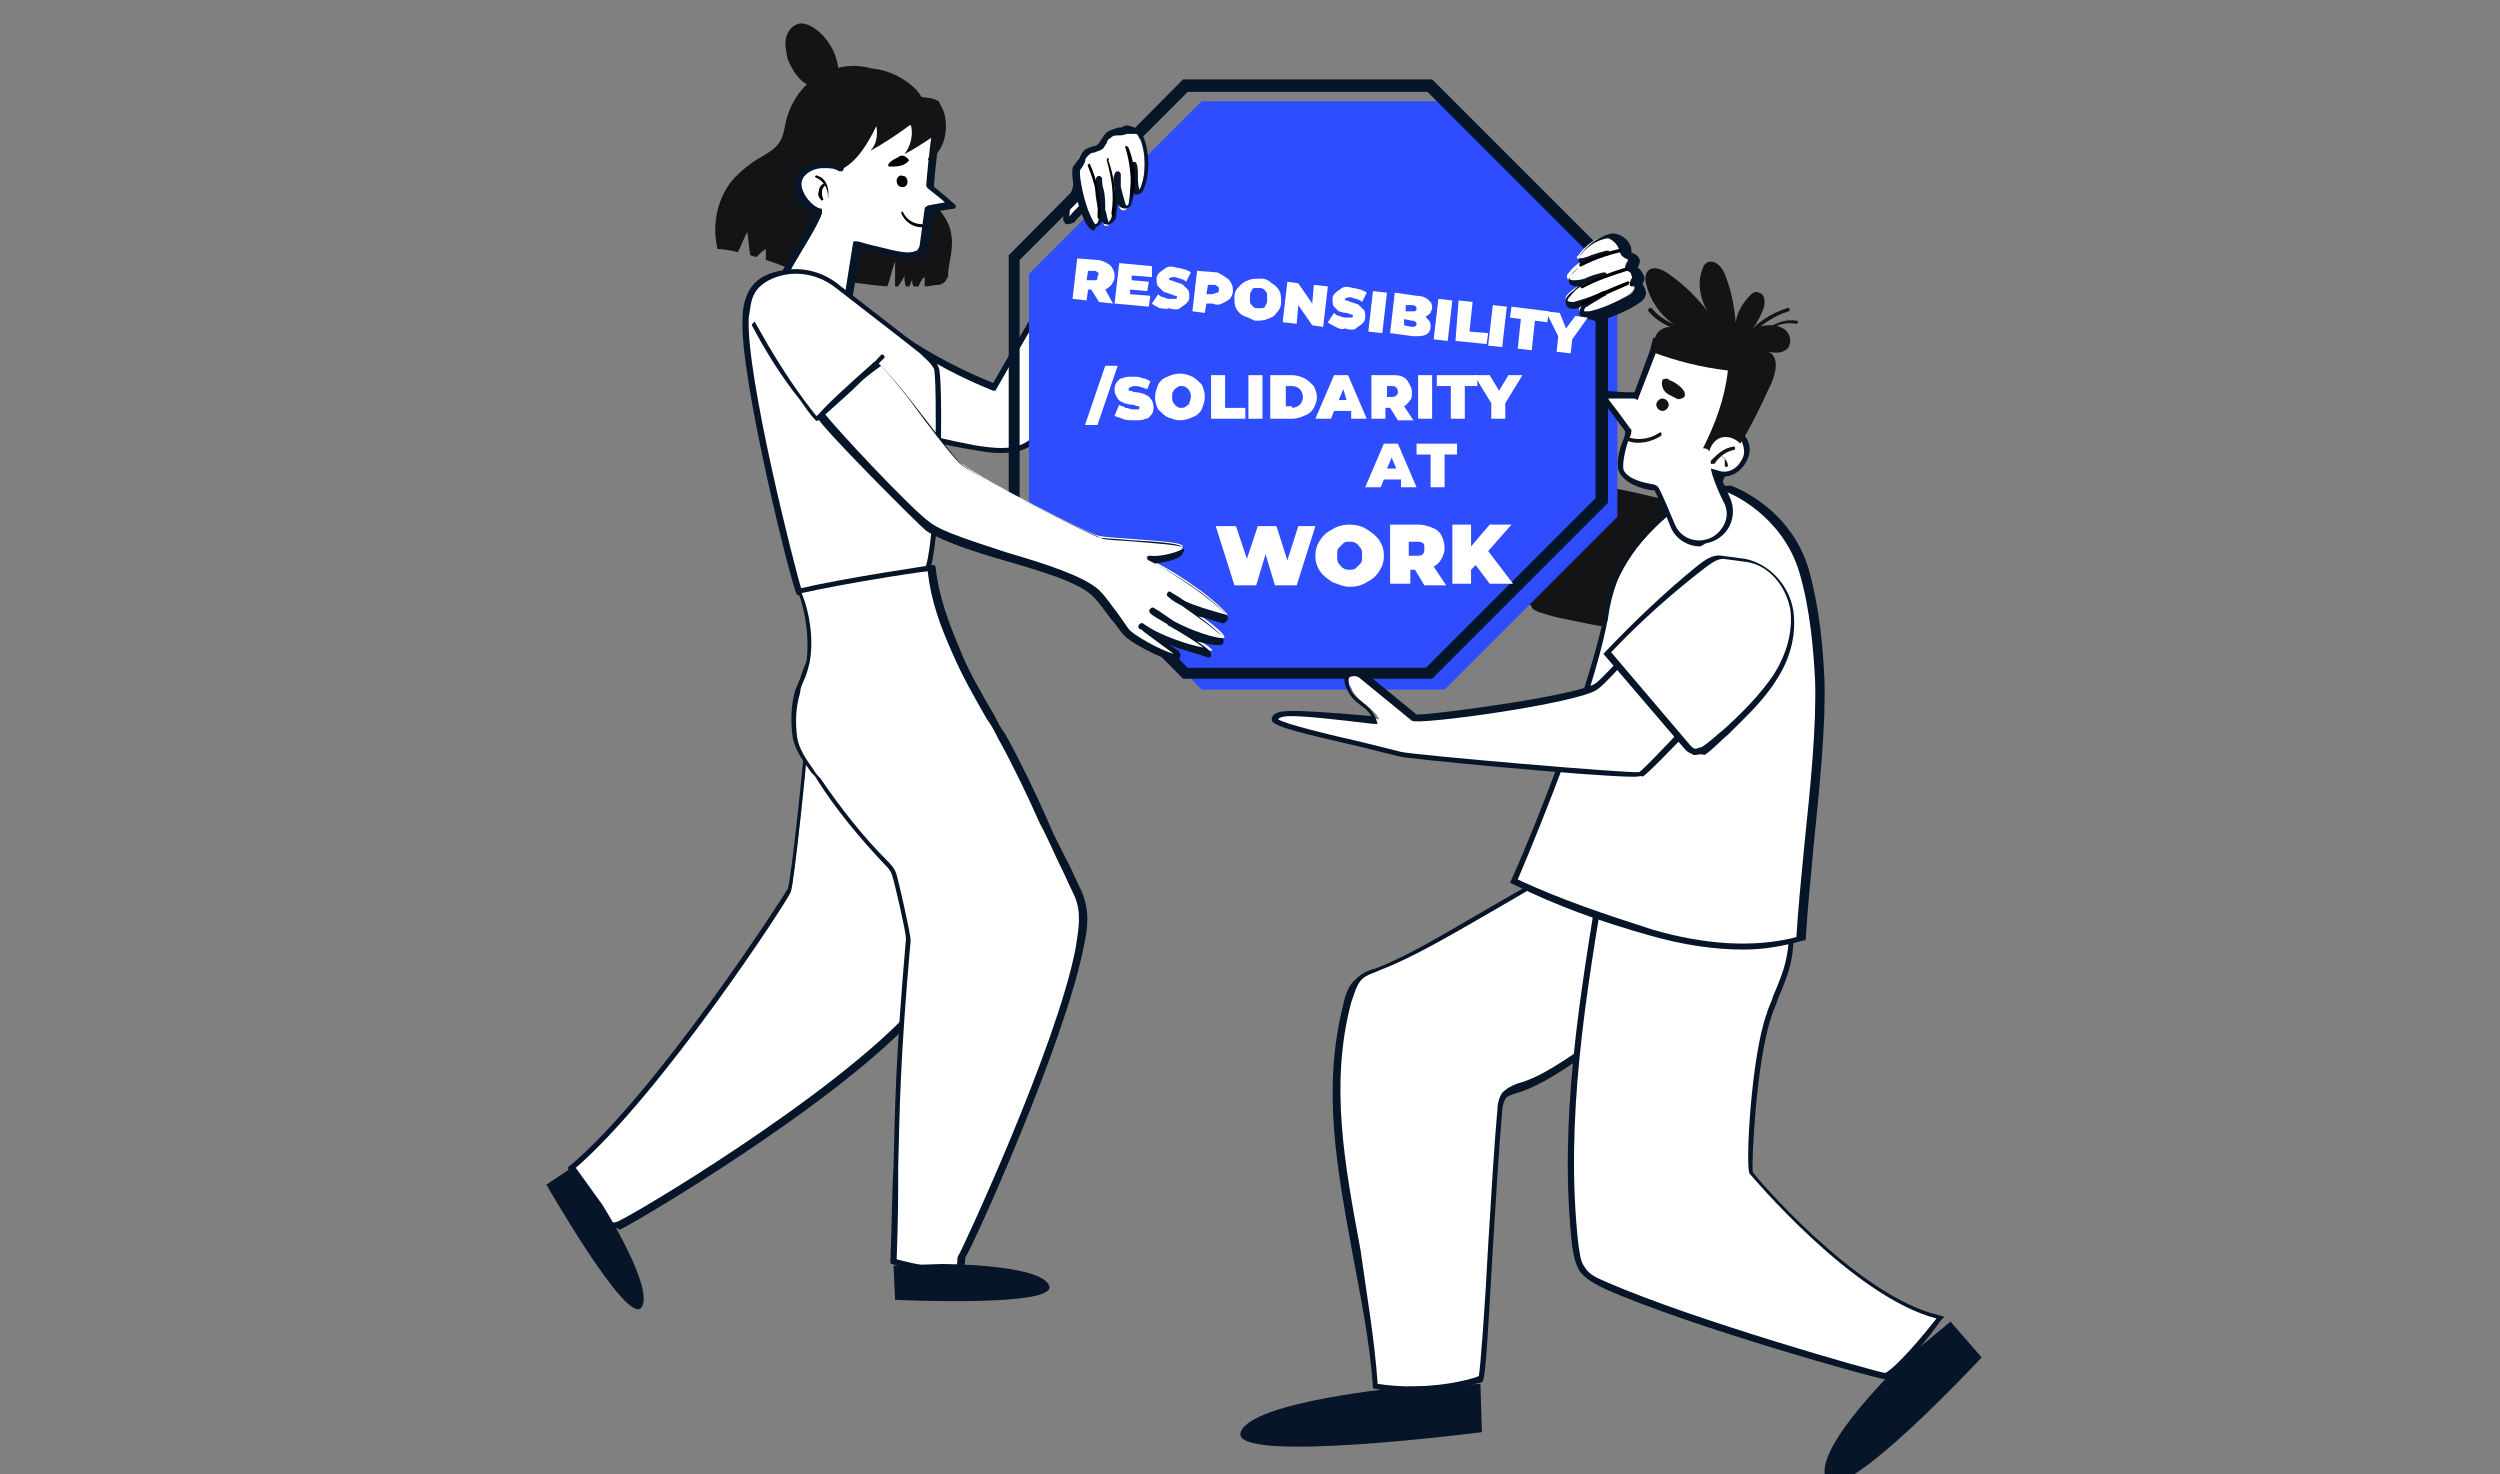 <svg xmlns="http://www.w3.org/2000/svg" xmlns:xlink="http://www.w3.org/1999/xlink" id="Warstwa_1" x="0px" y="0px" viewBox="0 0 160.6 94.7" style="enable-background:new 0 0 160.6 94.7;" xml:space="preserve"><rect x="0" y="0" width="160.6" height="94.7" fill="#808080" stroke="none"/><style type="text/css">	.st0{clip-path:url(#SVGID_00000183236525119796886670000012103997243169784221_);}	.st1{clip-path:url(#SVGID_00000115507647427969488290000012138802887149807547_);}	.st2{fill:#FFFFFF;}	.st3{fill:#061528;}	.st4{fill:#141416;}	.st5{fill:#2E4DFF;}	.st6{fill:#FFAC73;}	.st7{clip-path:url(#SVGID_00000052819385463788061230000015677375988533628058_);}</style><g>	<g>		<defs>			<path id="SVGID_1_" d="M103.2,54.4C99,56,92.6,60.7,88.4,62.3c-0.4,0.2-0.9,0.3-1.2,0.7c-0.4,0.4-0.6,1-0.7,1.6    c-2.1,8.1,1.2,15.9,1.9,24.5c3.5,0.5,6.6-0.3,6.8-0.6c0.2-0.3,0.8-12.2,1.2-17.3c0-0.3,0.1-0.6,0.2-0.9c0.2-0.3,0.6-0.4,0.9-0.5    c3-0.9,6.1-4.2,9.1-5.1c0.3-0.1,0.6-0.2,0.8-0.4c0.3-0.3,0.4-0.7,0.4-1.1c0.5-3.2,0.5-6.4,0.2-9.6L103.2,54.4z"></path>		</defs>		<defs>			<path id="SVGID_00000024695400001312975500000003432454476771346345_" d="M90.6,89.4c-0.7,0-1.5,0-2.3-0.2l-0.1,0l0-0.1    c-0.2-2.9-0.8-5.8-1.3-8.5c-1-5.5-2-10.6-0.6-16.1c0.1-0.5,0.3-1.2,0.8-1.6c0.4-0.4,0.9-0.6,1.3-0.7c2.1-0.8,4.7-2.4,7.3-3.9    c2.6-1.5,5.3-3.1,7.4-3.9l0,0l5.1-0.9l0,0.2c0.4,3.2,0.3,6.5-0.2,9.7c-0.1,0.4-0.2,0.9-0.5,1.2c-0.3,0.3-0.6,0.4-0.9,0.5    c-1.5,0.4-3,1.5-4.5,2.5c-1.5,1-3,2.1-4.6,2.6c-0.3,0.1-0.7,0.2-0.8,0.4c-0.1,0.2-0.2,0.5-0.2,0.8c-0.2,2.2-0.4,5.6-0.6,8.8    c-0.4,7.1-0.5,8.5-0.7,8.6C95.1,88.8,93.1,89.4,90.6,89.4z M88.5,88.9c3.2,0.5,6.1-0.3,6.5-0.5c0.1-0.5,0.4-4.5,0.6-8.4    c0.2-3.3,0.4-6.6,0.6-8.8c0-0.3,0.1-0.7,0.3-1c0.3-0.3,0.7-0.5,1-0.6c1.5-0.4,3-1.5,4.5-2.5c1.5-1,3-2.1,4.6-2.6    c0.3-0.1,0.6-0.2,0.8-0.4c0.2-0.2,0.3-0.6,0.4-1c0.5-3.1,0.5-6.2,0.2-9.4l-4.6,0.8c-2.1,0.8-4.7,2.4-7.3,3.9    c-2.6,1.5-5.3,3.1-7.4,3.9c-0.4,0.2-0.9,0.3-1.2,0.6c-0.4,0.4-0.5,1-0.7,1.5c-1.4,5.3-0.4,10.5,0.6,15.9    C87.8,83.2,88.3,86,88.5,88.9z"></path>		</defs>		<use xlink:href="#SVGID_1_" style="overflow:visible;fill:#FFFFFF;"></use>		<use xlink:href="#SVGID_00000024695400001312975500000003432454476771346345_" style="overflow:visible;fill:#061528;"></use>		<clipPath id="SVGID_00000057115575904489416670000010438114014334026932_">			<use xlink:href="#SVGID_1_" style="overflow:visible;"></use>		</clipPath>					<clipPath id="SVGID_00000093139412933842115140000012749479476361648289_" style="clip-path:url(#SVGID_00000057115575904489416670000010438114014334026932_);">			<use xlink:href="#SVGID_00000024695400001312975500000003432454476771346345_" style="overflow:visible;"></use>		</clipPath>	</g>	<g>		<defs>			<path id="SVGID_00000104690148560942365640000000493460134748424117_" d="M113.8,55.9c1.2,1.7,1.6,4,1.1,6    c-0.3,1.1-0.8,2.2-1.2,3.3c-1.1,2.9-1.4,9.9-1.2,10.2c0.1,0.2,6.8,8.1,12.2,9.3c-2,2.5-3.4,3.7-3.6,3.8c-0.2,0-12.4-3.4-17.9-5.8    c-0.6-0.3-1.2-0.5-1.5-1.1c-0.3-0.4-0.4-1-0.4-1.5c-0.9-8,0.5-16.1,1.8-24c0-0.3,0.1-0.5,0.3-0.7c0.2-0.2,0.5-0.3,0.8-0.4    c3.1-0.8,6.3-1.1,9.4-0.9C113.4,54.6,113.5,55.3,113.8,55.9L113.8,55.9z"></path>		</defs>		<defs>			<path id="SVGID_00000045579592523257487850000008037784213563629201_" d="M121.1,88.6c-0.5,0-12.6-3.4-18-5.8    c-0.6-0.3-1.2-0.6-1.6-1.1c-0.3-0.5-0.4-1-0.5-1.6c-0.9-8.1,0.5-16.2,1.8-24.1c0-0.3,0.1-0.6,0.3-0.8c0.2-0.3,0.6-0.4,0.9-0.5    c3.1-0.8,6.3-1.1,9.5-0.9l0.2,0l-0.1,0.2c-0.2,0.6,0,1.3,0.3,1.8l0.1,0.1L114,56c1.1,1.8,1.5,4,1,6c-0.2,0.8-0.5,1.5-0.8,2.2    c-0.1,0.4-0.3,0.7-0.4,1.1c-1,2.9-1.3,9.6-1.2,10c0,0.1,6.7,8,12,9.2l0.3,0.1l-0.2,0.2C122.9,87.3,121.5,88.6,121.1,88.6    C121.1,88.6,121.1,88.6,121.1,88.6z M112,54.1c-2.7,0-5.3,0.3-7.9,1c-0.3,0.1-0.6,0.2-0.7,0.3c-0.1,0.2-0.2,0.4-0.2,0.6    c-1.3,7.8-2.7,15.9-1.8,24c0.1,0.5,0.1,1,0.4,1.4c0.3,0.5,0.8,0.7,1.5,1c5.5,2.4,17.1,5.7,17.8,5.8c0.3-0.1,1.5-1.2,3.3-3.5    c-5.4-1.4-11.9-9.2-12-9.3c-0.3-0.4,0.1-7.6,1.1-10.3c0.1-0.4,0.3-0.7,0.4-1.1c0.3-0.7,0.6-1.4,0.8-2.2c0.5-2,0.1-4.2-1.1-5.9    l-0.1-0.1l0.1-0.1c-0.3-0.5-0.4-1.1-0.3-1.7C112.9,54.1,112.5,54.1,112,54.1z"></path>		</defs>		<use xlink:href="#SVGID_00000104690148560942365640000000493460134748424117_" style="overflow:visible;fill:#FFFFFF;"></use>		<use xlink:href="#SVGID_00000045579592523257487850000008037784213563629201_" style="overflow:visible;fill:#061528;"></use>		<clipPath id="SVGID_00000060737215450557792770000018229567145480377270_">			<use xlink:href="#SVGID_00000104690148560942365640000000493460134748424117_" style="overflow:visible;"></use>		</clipPath>					<clipPath id="SVGID_00000019644555190607099210000015005120465189737094_" style="clip-path:url(#SVGID_00000060737215450557792770000018229567145480377270_);">			<use xlink:href="#SVGID_00000045579592523257487850000008037784213563629201_" style="overflow:visible;"></use>		</clipPath>	</g>	<g>		<path class="st2" d="M69.2,11.4c-0.1,0.9-0.7,1.7-0.7,2.7c0,0,0,0.1,0,0.1c0.1,0.1,0.2,0,0.3-0.1c0.4-0.4,0.7-0.7,1-1.1   c0,0,0.1-0.1,0.1-0.1c0,0,0-0.1,0-0.1c-0.2-0.4-0.4-0.8-0.6-1.2L69.2,11.4z"></path>		<path class="st3" d="M68.6,14.4C68.6,14.4,68.6,14.4,68.6,14.4c-0.1,0-0.2,0-0.2-0.1c-0.1-0.1-0.1-0.2-0.1-0.2   c0-0.5,0.2-1,0.4-1.5c0.2-0.4,0.3-0.8,0.3-1.2c0-0.1,0-0.1,0.1-0.1c0.1,0,0.1,0,0.2,0l0.1,0.1c0,0,0.1,0,0.1,0.1   c0.2,0.4,0.4,0.8,0.6,1.2c0,0,0.1,0.1,0,0.2c0,0.1-0.1,0.2-0.1,0.3c-0.3,0.4-0.7,0.7-1,1.1C68.9,14.3,68.8,14.4,68.6,14.4z    M68.7,14.1L68.7,14.1L68.7,14.1z M69.3,11.8c-0.1,0.3-0.2,0.6-0.3,0.8c-0.2,0.4-0.3,0.9-0.3,1.3c0.3-0.4,0.7-0.7,1-1.1   c0,0,0,0,0-0.1c0,0,0,0,0,0C69.6,12.5,69.5,12.2,69.3,11.8z"></path>	</g>	<g>		<path class="st2" d="M57.9,21.8c1.9,1.2,3.8,2.3,5.9,3.1c2-3.6,4.1-7.1,6.2-10.6c0.5,0.9,1,1.7,1.5,2.6c0.1,0.2,0.3,0.5,0.3,0.8   c0,0.2-0.1,0.4-0.2,0.6c-1.4,2.8-2.9,5.7-4.3,8.5c-0.3,0.6-0.6,1.2-1.1,1.6c-1,0.8-2.5,0.7-3.7,0.4c-1.8-0.3-3.5-0.7-5.2-1.2   L57.9,21.8z"></path>		<path class="st3" d="M64.2,29.1c-0.6,0-1.1-0.1-1.7-0.2c-1.8-0.3-3.5-0.7-5.2-1.2c-0.1,0-0.1-0.1-0.1-0.2l0.6-5.8   c0-0.1,0-0.1,0.1-0.1c0.1,0,0.1,0,0.2,0c1.8,1.2,3.7,2.2,5.7,3c2-3.5,4.1-7,6.1-10.5c0-0.1,0.1-0.1,0.2-0.1l0,0   c0.1,0,0.1,0,0.2,0.1l1.5,2.6c0.1,0.2,0.3,0.5,0.3,0.9c0,0.3-0.1,0.5-0.2,0.7l-4.3,8.5c-0.3,0.6-0.6,1.2-1.2,1.7   C65.8,29,65,29.1,64.2,29.1z M57.6,27.4c1.7,0.5,3.4,0.9,5,1.2c1.2,0.2,2.7,0.4,3.6-0.4c0.5-0.4,0.8-1,1.1-1.5l4.3-8.5   c0.1-0.2,0.2-0.4,0.2-0.5c0-0.2-0.1-0.4-0.3-0.7l-1.4-2.3C68,18,66,21.5,64,25c0,0.1-0.1,0.1-0.2,0.1c-2-0.8-3.9-1.8-5.7-3   L57.6,27.4z"></path>	</g>	<g>		<path class="st2" d="M107.5,33.7c-3.2,0-5.9-0.6-9.1-0.7c0.7-4,1-8.5,1.6-12.5c-0.6-0.5-1.5-0.2-2.1,0.3c-0.5,0.5-0.8,1.3-1,2   c-0.9,2.9-2,5.7-3.3,8.4c-0.7,1.5-1.5,3.4-0.5,4.8c0.3,0.5,0.9,0.8,1.4,1.2c3.2,1.9,8.5,2,12.2,1.7L107.5,33.7z"></path>		<path class="st3" d="M103.4,39.3c-3.2,0-6.7-0.4-9.1-1.8c-0.5-0.3-1.1-0.7-1.4-1.2c-1-1.4-0.3-3.2,0.5-5c1.3-2.7,2.4-5.5,3.3-8.4   c0.2-0.8,0.5-1.5,1.1-2.1c0.6-0.6,1.6-0.9,2.3-0.3l0.1,0.1l0,0.1c-0.3,2-0.6,4.2-0.8,6.2c-0.2,2-0.5,4.1-0.8,6.1   c1.5,0,3,0.2,4.4,0.3c1.5,0.2,3,0.3,4.6,0.3l0.2,0l-0.9,5.6l-0.1,0C105.6,39.2,104.6,39.3,103.4,39.3z M99.1,20.4   c-0.4,0-0.9,0.2-1.2,0.5c-0.5,0.5-0.7,1.2-1,1.9c-0.9,2.9-2,5.7-3.3,8.5c-0.8,1.7-1.4,3.4-0.5,4.7c0.3,0.5,0.8,0.8,1.3,1.1   c3.1,1.9,8.2,2,12,1.7l0.8-4.9c-1.5,0-3-0.2-4.4-0.3c-1.5-0.2-3-0.3-4.6-0.3l-0.2,0l0-0.2c0.3-2,0.6-4.2,0.8-6.2   c0.2-2,0.5-4.2,0.8-6.2C99.5,20.5,99.3,20.4,99.1,20.4z"></path>	</g>	<path class="st4" d="M110.4,34.6c0.7,1.4,0.2,3.2-0.9,4.2c-1.1,1.1-2.7,1.6-4.2,1.6c-1.5,0.1-3.1-0.3-4.6-0.6  c-0.6-0.1-1.3-0.3-1.9-0.5c-0.2-0.1-0.4-0.2-0.4-0.3c-0.1-0.1,0-0.3,0-0.5c0.7-2.6,1.4-5.2,2.1-7.7c2.7,0.4,5.4,1,8,1.7  c0.5,0.1,1,0.3,1.2,0.7L110.4,34.6z"></path>	<path class="st5" d="M92.8,6.5H77.2L66.1,17.6v15.6l11.1,11.1h15.6l11.1-11.1V17.6L92.8,6.5z"></path>	<path class="st3" d="M92,43.6H76L64.8,32.3V16.4L76,5.1H92l11.3,11.3v15.9L92,43.6z M76.3,42.9h15.3L102.5,32V16.7L91.7,5.9H76.3  L65.5,16.7V32L76.3,42.9z"></path>	<g>		<path class="st2" d="M115.8,36.8c0.6,2.3,0.9,4.6,1,7c0.2,4.6-0.9,12-1.2,16.6c-3.1,0.8-6.5,0.4-9.6-0.5c-3.1-0.9-5.9-1.8-8.8-3.2   c1.9-4.2,4.8-11.8,5.8-16.3c0.2-1,0.4-2,0.8-2.9c0.5-1.4,1.4-2.5,2.4-3.5c1.3-1.3,2.9-2.5,4.7-2.4   C110.9,31.5,114.6,32.7,115.8,36.8z"></path>		<path class="st3" d="M112,61c-1.9,0-3.9-0.3-6-0.9c-3.2-0.9-6-1.9-8.8-3.3L97,56.7l0.1-0.2c1.8-4,4.7-11.6,5.8-16.3   c0-0.2,0.1-0.3,0.1-0.5c0.2-0.8,0.3-1.6,0.7-2.4c0.5-1.2,1.3-2.3,2.5-3.6c1.7-1.7,3.3-2.5,4.9-2.5l0.1,0c0,0,3.8,1.3,5,5.4   c0.7,2.5,0.9,5,1,7c0.1,2.9-0.3,6.9-0.7,10.8c-0.2,2.2-0.4,4.2-0.5,5.9l0,0.1l-0.1,0C114.5,60.8,113.3,61,112,61z M97.5,56.5   c2.8,1.3,5.5,2.2,8.6,3.2c3.4,1,6.6,1.2,9.3,0.5c0.1-1.7,0.3-3.7,0.5-5.8c0.4-3.8,0.8-7.8,0.7-10.7c-0.1-1.9-0.3-4.5-1-6.9l0,0   c-1.1-3.7-4.4-5.1-4.7-5.2c-1.4-0.1-3,0.7-4.6,2.3c-1.2,1.2-1.9,2.3-2.4,3.4c-0.3,0.8-0.5,1.6-0.6,2.4c0,0.2-0.1,0.3-0.1,0.5   C102.2,45,99.2,52.5,97.5,56.5z"></path>	</g>	<g>		<path class="st2" d="M111.2,36.8c-1-0.3-2.1,0-2.7,0.8c-1.3,1.6-5,5.9-5.8,6.5c-1.4,0.9-11.5,2.2-11.7,2l-3.3-2.7   c-0.2-0.2-0.6-0.3-0.9-0.1c-0.3,0.2-0.2,0.6,0,0.9c0.4,0.9,1.4,1.2,1.8,2c-6-0.5-6.3-0.4-6.6,0c-0.3,0.5,4.6,1.4,8.1,2.2   c0.4,0.1,15,1.5,15.5,1.2c0.4-0.2,5.8-6,7.7-8.3c0.8-1-0.1-3.1-1-4C111.9,37.1,111.6,36.9,111.2,36.8z"></path>		<path class="st3" d="M105,49.9c-2.7,0-15-1.2-15.1-1.3c-0.8-0.2-1.6-0.4-2.4-0.6c-3.9-0.9-5.6-1.3-5.8-1.7c0-0.1,0-0.2,0-0.2   c0.3-0.5,0.6-0.6,6.4-0.1c-0.2-0.3-0.4-0.5-0.7-0.7c-0.4-0.3-0.7-0.6-0.9-1.1c-0.1-0.2-0.3-0.8,0.1-1.1c0.3-0.3,0.8-0.2,1.1,0.1   l3.3,2.7c0,0,0,0,0.1,0c1.1,0,10.2-1.2,11.4-2c0.7-0.5,4.1-4.4,5.8-6.4c0.7-0.9,1.9-1.2,3-0.8l0,0c0.4,0.1,0.8,0.4,1,0.7   c0.8,0.9,1.9,3.1,1,4.2c-1.8,2.2-7.3,8.1-7.8,8.3C105.5,49.8,105.3,49.9,105,49.9z M82.1,46.2c0.4,0.3,3.3,1,5.5,1.5   c0.8,0.2,1.6,0.4,2.4,0.6c0.8,0.2,14.7,1.4,15.3,1.3c0.4-0.2,5.6-5.8,7.6-8.2c0.7-0.8-0.1-2.8-1-3.7c-0.2-0.3-0.6-0.5-0.9-0.6l0,0   c-0.9-0.3-1.9,0-2.5,0.7c-1,1.1-5,5.9-5.9,6.5c-1.3,0.9-11.5,2.3-11.9,2l-3.3-2.7c-0.2-0.2-0.5-0.2-0.7-0.1   c-0.1,0.1-0.1,0.3,0,0.7c0.2,0.4,0.5,0.7,0.8,0.9c0.4,0.3,0.7,0.6,0.9,1.1l0.1,0.3l-0.3,0C83.2,45.9,82.4,45.9,82.1,46.2z"></path>	</g>	<path class="st6" d="M50.7,34.7c0.6,2.3,1.2,4.6,1.8,6.9c0,0.1,0.1,0.3,0.2,0.4c0.1,0.1,0.3,0.1,0.5,0.1c2.2,0,4.5-0.2,6.6-0.9  c0-3.2,0-6.4,0-9.6c-1.9,0.2-3.7,0.5-5.6,0.7L50.7,34.7z"></path>	<g>		<path class="st4" d="M61.1,15c-0.1-0.7-0.6-1.4-1.1-1.9c-0.2-0.3-0.5-0.6-0.6-0.9c-0.1-0.3-0.1-0.6,0-0.8c0.1-0.8,0.4-1.6,0.5-2.4   c0.1-1.1-0.3-2.3-1-3.2C58.1,5,57.1,4.5,56,4.4c-1-0.3-2.1-0.2-3.1,0.3c-1.1,0.5-1.9,1.5-2.3,2.7c-0.2,0.6-0.2,1.2-0.5,1.7   c-0.3,0.5-0.9,0.8-1.4,1.1c-0.5,0.3-1,0.7-1.5,1.2c-1.1,1.2-1.5,3-1.1,4.6c0.4,0,0.9,0.1,1.3,0.2c0.2-0.4,0.4-0.9,0.6-1.3   c0.1,0.5,0.1,1,0.2,1.5c0.1,0,0.2,0.1,0.4,0.1c0.2-0.2,0.4-0.4,0.6-0.5c0,0.2,0,0.5,0,0.7c0.7,0.2,1.3,0.5,2,0.7   c0.7,0.2,1.4,0.4,2.1,0.5c1.2,0.2,2.4,0.4,3.7,0.5c0.2-0.5,0.3-1.1,0.5-1.6c0,0.5,0,1.1,0,1.6c0.1,0,0.1,0,0.2,0   c0.1-0.2,0.3-0.4,0.4-0.7c0,0.2,0,0.5,0.1,0.7c0.1,0,0.2,0,0.2,0c0.1-0.1,0.1-0.3,0.2-0.4c0,0.1,0,0.3,0.1,0.4c0.1,0,0.2,0,0.3,0   c0.1-0.2,0.2-0.5,0.4-0.6c0,0.2,0,0.4,0,0.6c0.3,0,0.6-0.1,0.9-0.1c0.1,0,0.3-0.1,0.4-0.2c0.1-0.1,0.1-0.2,0.2-0.3   C60.9,16.9,61.3,16,61.1,15z"></path>		<g>			<path class="st2" d="M60.2,8.2c-0.2,1-0.4,3.9-0.4,3.9s1.4,1.2,1.4,1.2c-0.5,0.1-1,0.2-1.5,0.2c-0.1,0.7-0.2,1.5-0.3,2.2    c0,0.2-0.1,0.5-0.2,0.6c-0.1,0.1-0.3,0.2-0.5,0.2c-0.7,0.1-2.9-0.6-3.5-0.7c-0.4,2.2-0.7,4.4-1.1,6.6c-1.6-1.2-1.8-1.8-3.4-3.1    c-0.2-0.1-0.4-0.3-0.4-0.5c-0.1-0.2,0-0.5,0.1-0.7c0.7-1.5,1.8-2.9,2.4-4.4c-0.9-0.2-1.7-1.5-1.2-2.3c0.5-0.8,1.7-0.9,2.5-0.4    c-0.1-1.1-0.1-2.2-0.2-3.3c0-0.2,0-0.4,0.1-0.5C54.1,7,54.2,7,54.4,7c1.8,0.3,3.6,0.7,5.3,1.3L60.2,8.2z"></path>			<path class="st3" d="M53.9,22.5c0,0-0.1,0-0.1,0c-0.8-0.6-1.3-1.1-1.7-1.5c-0.4-0.5-0.9-0.9-1.7-1.5c-0.2-0.1-0.4-0.3-0.5-0.6    c-0.1-0.3,0.1-0.6,0.1-0.9c0.3-0.8,0.8-1.5,1.2-2.2c0.4-0.7,0.8-1.3,1.1-2c-0.5-0.2-1-0.7-1.2-1.3c-0.2-0.5-0.1-0.9,0.1-1.3    c0.5-0.7,1.6-1,2.4-0.6l-0.1-3c0-0.2,0-0.5,0.2-0.6c0.2-0.1,0.4-0.1,0.6-0.1c1.8,0.3,3.5,0.7,5.3,1.3L60.1,8c0.1,0,0.1,0,0.2,0    c0,0,0.1,0.1,0.1,0.2c-0.1,0.9-0.4,3.2-0.4,3.8c0.5,0.4,1.2,1,1.3,1.1c0,0,0.1,0.1,0.1,0.1c0,0.1,0,0.2-0.1,0.2c0,0,0,0,0,0    c0,0,0,0,0,0l-1.3,0.2l-0.3,2.1c0,0.2-0.1,0.5-0.3,0.7c-0.2,0.2-0.4,0.2-0.6,0.2c-0.5,0.1-1.9-0.3-2.9-0.5    c-0.2-0.1-0.4-0.1-0.6-0.1l-1.1,6.4C54.1,22.4,54.1,22.5,53.9,22.5C54,22.5,53.9,22.5,53.9,22.5z M52.9,10.8    c-0.5,0-1,0.2-1.3,0.6c-0.2,0.3-0.1,0.7,0,0.9c0.2,0.5,0.7,1,1.1,1.1c0.1,0,0.1,0,0.1,0.1c0,0,0,0.1,0,0.2    c-0.3,0.8-0.8,1.5-1.2,2.2c-0.4,0.7-0.9,1.5-1.2,2.2c-0.1,0.2-0.2,0.4-0.1,0.6c0,0.2,0.2,0.3,0.4,0.4c0.8,0.6,1.3,1.1,1.7,1.5    c0.4,0.4,0.8,0.8,1.4,1.3l1-6.3c0,0,0-0.1,0.1-0.1c0,0,0.1,0,0.1,0c0.2,0,0.4,0.1,0.8,0.2c0.9,0.2,2.2,0.6,2.7,0.5    c0.2,0,0.3-0.1,0.4-0.1c0.1-0.1,0.2-0.3,0.2-0.5l0.3-2.2c0-0.1,0.1-0.1,0.2-0.2l1.1-0.2c-0.2-0.2-0.6-0.5-1.1-0.9    c0,0-0.1-0.1-0.1-0.2c0-0.1,0.2-2.4,0.4-3.6l-0.2,0.1c0,0-0.1,0-0.1,0c-1.7-0.6-3.5-1-5.3-1.3c-0.1,0-0.2,0-0.3,0    C54,7.3,54,7.4,54,7.5l0.2,3.3c0,0.1,0,0.1-0.1,0.2c-0.1,0-0.1,0-0.2,0C53.6,10.8,53.3,10.8,52.9,10.8z"></path>		</g>		<path class="st4" d="M54,10.9c1.1-0.5,1.8-1.8,2.3-2.8c0.1,0.6,0,1.2-0.4,1.6c0.9-0.5,1.8-1.1,2.6-1.7c0.2,0.6,0,1.4-0.4,1.9   c0.6-0.3,1.2-0.7,1.8-1.1c0,0.5-0.1,1-0.3,1.5c1.1-0.5,1.4-2.1,1-3.2c-0.1-0.2-0.2-0.4-0.3-0.6c-0.2-0.1-0.4-0.2-0.6-0.2   c-1.9-0.3-3.8-0.5-5.8-0.6c-0.3,0-0.6,0-0.8,0.1c-0.6,0.2-0.8,1-0.9,1.6c-0.1,1.1,1,3.1,1.5,3.2L54,10.9z"></path>		<path d="M58.3,11.7c0,0.2-0.2,0.4-0.4,0.3c-0.2,0-0.3-0.2-0.3-0.4c0-0.2,0.2-0.4,0.4-0.3C58.2,11.3,58.3,11.5,58.3,11.7z"></path>		<g>			<path d="M53.2,12.7C53.2,12.7,53.2,12.7,53.2,12.7C53.2,12.6,53.1,12.6,53.2,12.7c0-0.6-0.3-1.1-0.8-1.3c0,0-0.1-0.1,0-0.1    c0,0,0.1-0.1,0.1,0C53,11.4,53.3,12,53.2,12.7C53.3,12.6,53.3,12.7,53.2,12.7z"></path>		</g>		<g>			<path d="M52.8,12.9C52.8,12.9,52.8,12.9,52.8,12.9c-0.2-0.2-0.3-0.4-0.2-0.6c0-0.2,0.1-0.4,0.3-0.5c0,0,0.1,0,0.1,0    c0,0,0,0.1,0,0.1c-0.1,0.1-0.2,0.3-0.2,0.4c0,0.2,0,0.3,0.1,0.5C52.9,12.8,52.9,12.8,52.8,12.9C52.9,12.9,52.9,12.9,52.8,12.9z"></path>		</g>		<g>			<path d="M59.2,14.6c-0.6,0-1.1-0.4-1.3-0.9c0,0,0-0.1,0-0.1c0,0,0.1,0,0.1,0c0.2,0.5,0.7,0.8,1.2,0.8c0,0,0.1,0,0.1,0.1    C59.3,14.5,59.3,14.6,59.2,14.6C59.2,14.6,59.2,14.6,59.2,14.6z"></path>		</g>		<path d="M58.4,10.3c-0.3,0.4-0.8,0.4-1.2,0.4c0,0-0.1,0-0.1,0c-0.1-0.1,0-0.2,0.1-0.3c0.1-0.1,0.3-0.2,0.5-0.3   C57.9,9.9,58.2,10,58.4,10.3L58.4,10.3z"></path>		<path class="st4" d="M53.7,5.9c0.5-1.5-0.1-3.2-1.4-4.1c-0.3-0.2-0.6-0.3-0.9-0.3c-0.5,0.1-0.8,0.5-0.9,0.9s0,0.9,0.1,1.4   c0.3,0.7,0.7,1.4,1.4,1.7c0.5,0.2,1.2,0.2,1.6,0.7L53.7,5.9z"></path>	</g>	<g>		<g>			<path class="st4" d="M52.5,4.6c-0.7-0.4-1.2-1.3-1.2-2.1c0,0,0-0.1,0-0.1c0,0,0.1,0,0.2,0c0.1,0,0.2,0.1,0.3,0.1    C52,2.7,52.2,2.8,52.3,3c0.2,0.2,0.3,0.4,0.4,0.6c0,0.1,0.1,0.2,0.1,0.3c0,0.1,0,0.1,0,0.2c0,0.1,0,0.1,0,0.2c0,0,0,0,0,0    c0,0-0.1,0-0.1,0c-0.1,0-0.1-0.1-0.1-0.1c-0.1-0.1-0.2-0.2-0.2-0.3c-0.1-0.2-0.3-0.5-0.1-0.6c0.1-0.1-0.1-0.3-0.2-0.2    c-0.2,0.2-0.2,0.5-0.1,0.7c0.1,0.3,0.3,0.5,0.5,0.7c0.1,0.1,0.2,0.1,0.4,0.1C53,4.4,53,4.3,53,4.1c0-0.3-0.1-0.6-0.2-0.9    c-0.3-0.5-0.8-0.9-1.3-1.1c-0.7-0.2-0.4,0.9-0.3,1.3c0.2,0.6,0.6,1.1,1.2,1.4C52.5,4.9,52.6,4.7,52.5,4.6L52.5,4.6z"></path>		</g>	</g>	<g>		<path class="st2" d="M52.1,45.1c-0.2,3.2-1.1,11.7-1.3,12.1c-0.2,0.5-8.4,13.1-14,17.9c1.6,3.8,2.6,3.7,3,3.7   c0.3,0,14-8,19.2-13.9c0.4-0.4,0.8-0.9,1-1.4c0.2-0.6,0.2-1.3,0.2-1.9c0-5.4,0-10.8,0-16.2L52.1,45.1z"></path>		<path class="st3" d="M39.6,78.9c-0.5,0-1.5-0.2-3.1-3.8c0-0.1,0-0.2,0.1-0.2c5.6-4.7,13.8-17.4,14-17.8c0.2-0.4,1.1-8.6,1.3-12   c0-0.1,0.1-0.2,0.2-0.2l8.1,0.3c0.1,0,0.2,0.1,0.2,0.2l0,16.2c0,0.6,0,1.3-0.3,2c-0.2,0.6-0.6,1-1,1.4c-5.2,5.9-18.9,13.9-19.3,14   C39.7,78.9,39.6,78.9,39.6,78.9z M36.9,75.1c1.5,3.5,2.4,3.5,2.7,3.4c0.7-0.2,14-8.1,19.1-13.8c0.4-0.4,0.7-0.8,0.9-1.3   c0.2-0.6,0.2-1.2,0.2-1.8l0-16l-7.7-0.3c-0.2,3.2-1.1,11.5-1.3,12C50.7,57.7,42.5,70.3,36.9,75.1z"></path>	</g>	<g>		<path class="st2" d="M59.2,22.6c0.4,0.3,0.7,0.6,1,1c0.2,0.4,0.3,10.1-0.5,12.7c-0.5,1.6-8.2,1.8-8.3,1.7   c-0.1-0.1-3.7-13.8-3.4-17.5c0-0.6,0.1-1.2,0.4-1.7c0.4-0.7,1.1-1,1.8-1.2c1.3-0.3,2.6,0,3.7,0.8C55.3,19.6,57.8,21.5,59.2,22.6z"></path>		<path class="st3" d="M52.1,38.3c-0.5,0-0.8,0-0.9-0.1c-0.3-0.3-3.7-14-3.5-17.7c0-0.6,0.1-1.2,0.4-1.8c0.4-0.7,1-1.1,2-1.3   c1.3-0.3,2.7,0,3.8,0.9c1.4,1.1,3.9,3,5.4,4.2v0c0.4,0.3,0.8,0.6,1,1.1c0.3,0.5,0.2,10.3-0.5,12.8c-0.1,0.4-0.7,0.8-1.7,1.1   C56.6,38,53.6,38.3,52.1,38.3z M51.5,37.9c0.8,0.1,7.6-0.2,8-1.6c0.7-2.5,0.7-12.1,0.5-12.6c-0.2-0.4-0.6-0.7-0.9-1l0,0   c-1.5-1.2-4-3.1-5.4-4.2c-1-0.8-2.3-1.1-3.5-0.8c-0.8,0.2-1.4,0.6-1.7,1.1c-0.3,0.5-0.3,1.1-0.4,1.6   C47.9,24.1,51.1,36.7,51.5,37.9z"></path>	</g>	<g>		<path class="st2" d="M68.4,55.7c-1.4-2.8-2.5-5.7-4.1-8.4c-1-1.8-2-3.5-2.9-5.4c-0.8-1.8-1.4-3.5-1.6-5.4c0,0-5.5,0.8-8.5,1.5   c0.5,1.3,0.8,3.2,0.6,4.5c-0.1,0.6-0.4,1.2-0.6,1.9c-0.3,0.9-0.3,1.9-0.2,2.8c0.1,1,0.9,2,1.5,2.8c1.3,1.9,2.7,3.7,4.3,5.4   c0.2,0.2,0.5,0.5,0.6,0.8c0.1,0.4,0.9,3.8,0.9,4.2c-1,11.7-0.7,12.7-1,20.7c5.3,1.3,4.1-0.1,4.3-0.3c0.3-0.2,6.4-13.5,7.6-19.8   c0.2-1.2,0.4-2.4-0.1-3.5C68.9,56.8,68.7,56.3,68.4,55.7z"></path>		<path class="st3" d="M60.7,81.8c-0.6,0-1.7-0.1-3.4-0.6c-0.1,0-0.1-0.1-0.1-0.2c0.1-2.6,0.1-4.4,0.2-6.1c0.1-3.6,0.1-6.6,0.8-14.6   c0-0.4-0.7-3.5-0.9-4.1c-0.1-0.3-0.3-0.5-0.5-0.7c-1.6-1.7-3.1-3.5-4.3-5.4c-0.1-0.2-0.2-0.3-0.4-0.5c-0.5-0.7-1.1-1.5-1.2-2.4   c-0.1-0.9-0.1-1.9,0.2-2.9c0.1-0.2,0.2-0.5,0.3-0.7c0.1-0.4,0.3-0.8,0.4-1.1c0.2-1.3,0-3-0.5-4.4c0,0,0-0.1,0-0.2   c0,0,0.1-0.1,0.1-0.1c3-0.7,8.5-1.5,8.5-1.5c0,0,0.1,0,0.1,0c0,0,0.1,0.1,0.1,0.1c0.2,1.9,0.8,3.5,1.6,5.4   c0.6,1.5,1.4,2.8,2.2,4.2c0.2,0.4,0.4,0.8,0.7,1.2c1,1.8,1.9,3.7,2.7,5.5c0.4,1,0.9,1.9,1.4,2.9l0,0c0.3,0.6,0.5,1.1,0.8,1.7   c0.5,1.2,0.4,2.3,0.1,3.6c-1.2,6.1-7.1,19.2-7.6,19.9c0,0,0,0.1,0,0.1c0,0.2,0,0.4-0.2,0.6C61.5,81.7,61.3,81.8,60.7,81.8z    M57.6,80.9c2.7,0.7,3.6,0.6,3.8,0.4c0.1-0.1,0.1-0.2,0.1-0.3c0-0.1,0-0.3,0.1-0.4c0.2-0.3,6.3-13.4,7.5-19.7   c0.2-1.3,0.4-2.3-0.1-3.4c-0.3-0.6-0.5-1.1-0.8-1.7l0,0c-0.5-1-0.9-2-1.4-2.9c-0.8-1.8-1.7-3.7-2.7-5.5c-0.2-0.4-0.4-0.8-0.7-1.2   c-0.8-1.4-1.6-2.8-2.2-4.2c-0.8-1.8-1.4-3.4-1.6-5.3c-1,0.1-5.4,0.8-8.1,1.4c0.5,1.2,0.8,3,0.5,4.5c-0.1,0.4-0.2,0.8-0.4,1.2   c-0.1,0.2-0.2,0.5-0.2,0.7c-0.3,1-0.3,1.9-0.2,2.8c0.1,0.8,0.6,1.5,1.1,2.2c0.1,0.2,0.3,0.4,0.4,0.5c1.3,1.9,2.7,3.7,4.3,5.3   c0.2,0.2,0.5,0.5,0.6,0.9c0.1,0.3,0.9,3.8,0.9,4.2c-0.7,7.9-0.7,10.9-0.8,14.6C57.7,76.7,57.7,78.4,57.6,80.9z M61.8,80.9   C61.8,80.9,61.8,80.9,61.8,80.9C61.8,80.9,61.8,80.9,61.8,80.9z"></path>	</g>	<g>		<defs>			<path id="SVGID_00000056406512718521901610000012179277644186479007_" d="M59.2,22.6c0.4,0.3,0.7,0.6,1,1    c0.2,0.4,1.3,7.2,0.5,9.8c-0.5,1.6-11,2.3-11.2,2.2c-0.1-0.1-1.8-11.4-1.6-15.1c0-0.6,0.1-1.2,0.4-1.7c0.4-0.7,1.1-1,1.8-1.2    c1.3-0.3,2.6,0,3.7,0.8C55.3,19.6,57.8,21.5,59.2,22.6z"></path>		</defs>		<clipPath id="SVGID_00000054982862224741209510000017083448086544839856_">			<use xlink:href="#SVGID_00000056406512718521901610000012179277644186479007_" style="overflow:visible;"></use>		</clipPath>		<g style="clip-path:url(#SVGID_00000054982862224741209510000017083448086544839856_);">			<path class="st2" d="M55,12.6c-0.6,0.9-1.3,1.9-1.9,2.8c-0.1,0.1,0,0.3,0.1,0.3c0.1,0.1,0.3,0,0.3-0.1c0.6-0.9,1.3-1.9,1.9-2.8    c0.1-0.1,0-0.3-0.1-0.3C55.2,12.4,55.1,12.5,55,12.6L55,12.6z"></path>		</g>		<g style="clip-path:url(#SVGID_00000054982862224741209510000017083448086544839856_);">			<path class="st2" d="M54,20.2c0.7,0.5,1.4,1.1,2.1,1.6c0.1,0.1,0.2,0.1,0.3,0c0.1-0.1,0.1-0.3,0-0.3c-0.7-0.5-1.4-1.1-2.1-1.6    c-0.1-0.1-0.2-0.1-0.3,0C53.9,19.9,53.9,20.1,54,20.2L54,20.2z"></path>		</g>		<g style="clip-path:url(#SVGID_00000054982862224741209510000017083448086544839856_);">			<path class="st2" d="M56.4,17.9c0.9-0.3,1.9-0.7,2.8-1c0.1,0,0.2-0.2,0.2-0.3c0-0.1-0.2-0.2-0.3-0.2c-0.9,0.3-1.9,0.7-2.8,1    c-0.1,0-0.2,0.2-0.2,0.3C56.1,17.9,56.2,17.9,56.4,17.9L56.4,17.9z"></path>		</g>		<g style="clip-path:url(#SVGID_00000054982862224741209510000017083448086544839856_);">			<path class="st2" d="M51,22c-0.3,0.4-0.6,0.8-0.9,1.2c0,0.1-0.1,0.1-0.1,0.2c0,0.1,0,0.1,0.1,0.2c0.1,0.1,0.3,0.1,0.3,0    c0.3-0.4,0.6-0.8,0.9-1.2c0-0.1,0.1-0.1,0.1-0.2c0-0.1,0-0.1-0.1-0.2C51.2,21.9,51.1,21.9,51,22L51,22z"></path>		</g>		<g style="clip-path:url(#SVGID_00000054982862224741209510000017083448086544839856_);">			<path class="st2" d="M54.9,26.2c-0.6,0.8-1.2,1.6-1.7,2.3c-0.1,0.1,0,0.3,0.1,0.3c0.1,0.1,0.2,0,0.3-0.1c0.6-0.8,1.2-1.6,1.7-2.3    c0.1-0.1,0-0.3-0.1-0.3C55.1,26,55,26.1,54.9,26.2L54.9,26.2z"></path>		</g>		<g style="clip-path:url(#SVGID_00000054982862224741209510000017083448086544839856_);">			<path class="st2" d="M62.3,19.9c-0.3,0.6-0.7,1.2-1.1,1.7c-0.1,0.1-0.1,0.2,0,0.3c0.1,0.1,0.3,0.1,0.3,0c0.5-0.6,0.9-1.2,1.2-1.8    c0.1-0.1,0-0.3-0.1-0.3C62.5,19.8,62.4,19.8,62.3,19.9L62.3,19.9z"></path>		</g>		<g style="clip-path:url(#SVGID_00000054982862224741209510000017083448086544839856_);">			<path class="st2" d="M59.3,28.9c0.7,0.7,1.4,1.4,2.1,2c0.2,0.2,0.6-0.1,0.3-0.3c-0.7-0.7-1.4-1.4-2.1-2    C59.4,28.4,59.1,28.7,59.3,28.9L59.3,28.9z"></path>		</g>		<g style="clip-path:url(#SVGID_00000054982862224741209510000017083448086544839856_);">			<path class="st2" d="M64,25.5c-0.4,0.4-0.7,0.9-1.1,1.3c-0.1,0.1-0.1,0.2,0,0.3c0.1,0.1,0.3,0.1,0.3,0c0.4-0.4,0.7-0.9,1.1-1.3    c0.1-0.1,0.1-0.2,0-0.3C64.2,25.4,64,25.4,64,25.5L64,25.5z"></path>		</g>		<g style="clip-path:url(#SVGID_00000054982862224741209510000017083448086544839856_);">			<path class="st2" d="M60.4,34.1c-0.5,0.7-1,1.3-1.5,2c-0.1,0.1-0.1,0.2,0,0.3c0.1,0.1,0.3,0.1,0.3,0c0.5-0.7,1-1.3,1.5-2    c0.1-0.1,0.1-0.2,0-0.3C60.6,34,60.4,34,60.4,34.1L60.4,34.1z"></path>		</g>		<g style="clip-path:url(#SVGID_00000054982862224741209510000017083448086544839856_);">			<path class="st2" d="M50.9,27c-0.3,0.3-0.7,0.7-1,1c-0.1,0.1-0.1,0.2,0,0.3c0.1,0.1,0.2,0.1,0.3,0c0.3-0.3,0.7-0.7,1-1    c0.1-0.1,0.1-0.2,0-0.3C51.2,26.9,51,26.9,50.9,27L50.9,27z"></path>		</g>		<g style="clip-path:url(#SVGID_00000054982862224741209510000017083448086544839856_);">			<path class="st2" d="M45.8,26.7c0.5,0.4,0.9,0.9,1.3,1.5c0.1,0.1,0.2,0.1,0.3,0.1c0.1-0.1,0.2-0.2,0.1-0.3    c-0.4-0.6-0.8-1.1-1.3-1.6c-0.1-0.1-0.2-0.1-0.3,0C45.8,26.4,45.7,26.6,45.8,26.7L45.8,26.7z"></path>		</g>		<g style="clip-path:url(#SVGID_00000054982862224741209510000017083448086544839856_);">			<path class="st2" d="M47,33.9c-0.4,0.7-0.7,1.3-1.1,2c-0.1,0.3,0.3,0.5,0.4,0.2c0.4-0.7,0.7-1.3,1.1-2    C47.5,33.9,47.1,33.6,47,33.9L47,33.9z"></path>		</g>		<g style="clip-path:url(#SVGID_00000054982862224741209510000017083448086544839856_);">			<path class="st2" d="M51.9,35.9c0.7,0.5,1.4,1.1,2,1.7c0.2,0.2,0.5-0.1,0.3-0.3c-0.6-0.7-1.4-1.3-2.1-1.8c-0.1-0.1-0.3,0-0.3,0.1    C51.8,35.7,51.8,35.9,51.9,35.9L51.9,35.9z"></path>		</g>		<g style="clip-path:url(#SVGID_00000054982862224741209510000017083448086544839856_);">			<path class="st2" d="M49.9,37.3c0.1,0.4,0.1,0.8,0.2,1.1c0,0.1,0.2,0.2,0.3,0.2c0.1,0,0.2-0.2,0.2-0.3c-0.1-0.4-0.1-0.8-0.2-1.1    c0-0.1-0.2-0.2-0.3-0.2C49.9,37,49.8,37.2,49.9,37.3L49.9,37.3z"></path>		</g>		<g style="clip-path:url(#SVGID_00000054982862224741209510000017083448086544839856_);">			<path class="st2" d="M57.3,38.5c0.4,0.4,0.8,0.7,1.2,1.1c0.1,0.1,0.2,0.1,0.3,0c0.1-0.1,0.1-0.2,0-0.3c-0.4-0.4-0.8-0.7-1.2-1.1    c-0.1-0.1-0.2-0.1-0.3,0C57.2,38.3,57.2,38.4,57.3,38.5L57.3,38.5z"></path>		</g>		<g style="clip-path:url(#SVGID_00000054982862224741209510000017083448086544839856_);">			<path class="st2" d="M51.6,10.4c0.5,0.4,0.9,0.9,1.2,1.5c0.1,0.1,0.2,0.2,0.3,0.1c0.1-0.1,0.2-0.2,0.1-0.3    c-0.4-0.6-0.8-1.1-1.3-1.6c-0.1-0.1-0.2-0.1-0.3,0C51.5,10.1,51.5,10.3,51.6,10.4L51.6,10.4z"></path>		</g>		<g style="clip-path:url(#SVGID_00000054982862224741209510000017083448086544839856_);">			<path class="st2" d="M44.9,30.8c-0.4,0.4-0.9,0.8-1.3,1.2c-0.1,0.1-0.1,0.3,0,0.3c0.1,0.1,0.2,0.1,0.3,0c0.4-0.4,0.9-0.8,1.3-1.2    c0.1-0.1,0.1-0.3,0-0.3C45.1,30.7,45,30.7,44.9,30.8L44.9,30.8z"></path>		</g>		<g style="clip-path:url(#SVGID_00000054982862224741209510000017083448086544839856_);">			<path class="st2" d="M57,29.6c0.2,0.3,0.3,0.7,0.5,1c0.1,0.1,0.2,0.2,0.3,0.1c0.1-0.1,0.1-0.2,0.1-0.3c-0.2-0.3-0.3-0.7-0.5-1    c-0.1-0.1-0.2-0.2-0.3-0.1C57,29.4,56.9,29.5,57,29.6L57,29.6z"></path>		</g>	</g>	<g>		<path class="st2" d="M56.3,23.2c1.6,1.6,4.6,6,5.5,6.6c1.6,1.2,8,4.4,8.7,4.6c0.6,0.2,4.9,0.3,5.4,0.6c0.5,0.4-1.4,0.9-2.3,0.8   c1.5,0.7,3.9,2.2,5.2,3.6c0.1,0.1,0,0.3-0.1,0.2c-0.9-0.3-3.1-0.9-3.7-1.5c0,0,4.2,2.7,3.6,2.9c-0.7,0.3-3.8-1.1-4.6-1.8   c0.5,0.4,4.5,2.7,3.8,2.6c-1.1-0.1-3.7-1-4.4-1.6l2.3,1.7c0.1,0.1,0,0.3-0.1,0.3c-0.9-0.2-2.8-1.3-3.1-1.7   c-0.7-0.8-1.2-1.8-1.9-2.5c-1.7-1.7-8.9-2.9-10.7-4.3c-1.2-0.9-6.9-6.9-6.9-7.2C52.8,26.4,56.3,23.2,56.3,23.2z"></path>		<path class="st3" d="M75.5,42.5C75.5,42.5,75.4,42.5,75.5,42.5c-1-0.2-3-1.3-3.3-1.7c-0.3-0.3-0.5-0.7-0.8-1   c-0.4-0.5-0.7-1-1.2-1.5c-0.9-0.9-3.3-1.6-5.7-2.3c-2.1-0.6-4.1-1.3-5-1.9c-0.4-0.3-6.9-6.8-7-7.3c0-0.1,0-0.3,3.6-3.5   c0.1-0.1,0.2-0.1,0.3,0c0.8,0.8,2,2.3,3,3.7c1,1.3,2,2.6,2.4,2.9c1.5,1.1,8,4.3,8.7,4.6c0.2,0.1,1.2,0.1,2.1,0.2   c1.8,0.1,3,0.2,3.3,0.4c0.2,0.1,0.2,0.3,0.1,0.4c-0.1,0.4-1,0.6-1.8,0.7c1.6,0.9,3.5,2.2,4.6,3.3c0.1,0.1,0.1,0.3,0,0.4   c-0.1,0.1-0.2,0.2-0.4,0.1c-0.4-0.1-0.9-0.3-1.4-0.4c1.5,1.1,1.6,1.4,1.6,1.5c0,0.1,0,0.3-0.1,0.3c-0.3,0.1-0.9,0-1.6-0.2   c0.9,0.6,0.9,0.7,0.9,0.9c0,0.1-0.1,0.2-0.3,0.1C77,42,76,41.8,75.1,41.4l0.6,0.4c0.1,0.1,0.2,0.3,0.1,0.4   C75.8,42.4,75.6,42.5,75.5,42.5z M53,26.6c0.5,0.7,5.6,6.2,6.8,7c0.8,0.6,2.8,1.2,4.9,1.9c2.4,0.7,4.9,1.5,5.9,2.4   c0.5,0.5,0.8,1,1.2,1.5c0.2,0.3,0.5,0.7,0.7,1c0.3,0.4,2.1,1.4,2.9,1.6l-1.9-1.4c-0.1-0.1-0.2-0.2-0.3-0.2c-0.1-0.1-0.1-0.2,0-0.3   c0.1-0.1,0.2-0.1,0.3,0l0.3,0.2c0.8,0.5,2.4,1.1,3.5,1.3c-0.5-0.4-1.5-1-2.2-1.4c0,0-0.1,0-0.1-0.1c-0.5-0.3-0.9-0.5-1.1-0.7   c-0.1-0.1-0.1-0.2,0-0.3c0.1-0.1,0.2-0.1,0.3,0c0.2,0.1,0.6,0.4,1.2,0.8c1.1,0.6,2.6,1.1,3.2,1.1c-0.3-0.4-1.7-1.4-2.7-2.1   c-0.4-0.2-0.7-0.4-0.9-0.6c0,0-0.1-0.1,0-0.2c0-0.1,0.1-0.1,0.1-0.1c0,0,0.1,0,0.2,0.1l0,0c0,0,0,0,0,0c0.2,0.1,0.5,0.3,0.8,0.5   c0.6,0.3,1.6,0.6,2.7,0.9c-1.2-1.3-3.4-2.7-5-3.5c-0.1,0-0.1-0.1-0.1-0.2c0-0.1,0.1-0.1,0.2-0.1c0.7,0.1,2-0.3,2.2-0.5   c-0.3-0.2-2-0.3-3.1-0.4c-1.2-0.1-1.9-0.1-2.2-0.2c-0.7-0.3-7.2-3.4-8.8-4.6c-0.5-0.3-1.4-1.6-2.5-3c-1-1.3-2.1-2.7-2.9-3.5   C54.8,24.8,53.2,26.3,53,26.6z"></path>	</g>	<g>		<g>			<path class="st3" d="M48.3,20.9c0.9,1.7,1.9,3.3,3.1,4.8c0.3,0.4,0.6,0.9,1,1.3c0,0.1,0.1,0,0.2,0c1.1-1,2.3-2,3.3-3.1    c0.3-0.3,0.6-0.6,0.9-0.9c0.1-0.1-0.1-0.3-0.2-0.2c-1,1.1-2.1,2.1-3.3,3.2c-0.3,0.3-0.6,0.6-1,0.8c0.1,0,0.1,0,0.2,0    c-1.2-1.5-2.2-3-3.2-4.7c-0.3-0.5-0.5-0.9-0.8-1.4C48.5,20.6,48.3,20.8,48.3,20.9L48.3,20.9z"></path>		</g>	</g>	<g>		<path class="st4" d="M111.6,28.6c-0.4,1.1-0.9,2.2-1.3,3.3c-0.8-0.1-1.5-0.4-2.1-0.8L111.6,28.6z"></path>		<g>			<path class="st2" d="M106.1,22.7l-1.1,2.8c0,0-2.2-0.2-2.2-0.2c0,0,1.7,2.3,1.7,2.3c-0.1,0.6-0.7,2-0.4,2.6    c0.4,0.9,2.1,1,2.2,1.1c0.1,0.1,0.6,1.4,1.1,2.4c0.3,0.8,1.1,1.3,2,1.1c1.3-0.2,2-1.6,1.4-2.7c-0.3-0.5-0.5-1-0.7-1.7    c0.8,0.3,1.6-0.2,1.9-1c0.3-0.8-0.4-1.9-1.3-1.7l1.3-4.5c-1.9-0.5-3.8-0.9-5.7-1.3L106.1,22.7z"></path>			<path class="st3" d="M109.2,35.1c-0.8,0-1.6-0.5-1.9-1.3c-0.7-1.8-1-2.2-1-2.3c0,0-0.1,0-0.2,0c-0.6-0.1-1.7-0.4-2.1-1.2    c-0.2-0.5,0-1.4,0.3-2.1c0.1-0.2,0.1-0.4,0.1-0.5c-0.6-0.8-1.5-2-1.6-2.2c0,0,0,0,0-0.1l-0.2-0.5l0.4,0.2c0.2,0,1.1,0.1,1.6,0.1    c0.2,0,0.3,0,0.4,0l1-2.7l0.2-0.8l0.2,0c1.9,0.3,3.9,0.7,5.8,1.3l0.2,0l-1.3,4.4c0.3,0,0.7,0.2,0.9,0.5c0.4,0.4,0.5,1,0.3,1.5    c-0.3,0.8-1,1.3-1.8,1.2c0.2,0.4,0.4,0.8,0.6,1.3c0.3,0.6,0.3,1.3,0,1.9c-0.3,0.6-0.9,1-1.5,1.1C109.4,35,109.3,35.1,109.2,35.1z     M103.3,25.6c0.2,0.3,0.7,0.9,1.4,1.9l0.1,0.1l0,0.1c0,0.2-0.1,0.4-0.2,0.6c-0.2,0.6-0.4,1.5-0.3,1.9c0.3,0.6,1.3,0.8,1.8,0.9    c0.2,0,0.3,0.1,0.3,0.1c0.1,0,0.2,0.1,1.2,2.5c0.3,0.7,1,1.1,1.8,1c0.6-0.1,1-0.4,1.3-0.9c0.3-0.5,0.3-1.1,0-1.6    c-0.3-0.6-0.5-1.1-0.7-1.7l-0.1-0.4l0.4,0.1c0.7,0.3,1.4-0.1,1.7-0.9c0.1-0.3,0-0.8-0.2-1.1c-0.2-0.3-0.5-0.4-0.8-0.4l-0.3,0.1    l1.3-4.6c-1.8-0.5-3.6-0.9-5.4-1.2l-0.2,0.5l-1.2,3.1l-0.2-0.1c-0.1,0-0.3,0-0.5,0C103.9,25.6,103.6,25.6,103.3,25.6z"></path>		</g>		<path class="st4" d="M109.4,28.8c0.8-1.6,1.4-3.2,1.6-5c-1.7-0.2-3.3-0.6-4.9-1.2c-0.4-0.1,0.3-0.1,0.2-0.5   c-0.1-0.6,0.4-1.1,1-1.1c0.2,0,0.3,0,0.5,0c-1.1-0.6-1.9-1.8-2.1-3c0-0.2,0-0.3,0.1-0.5c0.3-0.5,1-0.2,1.4,0.1   c1,0.7,1.8,1.5,2.5,2.4c-0.5-0.8-0.7-1.9-0.3-2.8c0-0.1,0.1-0.2,0.2-0.3c0.5-0.3,1,0.2,1.2,0.7c0.4,1,0.6,2,0.7,3.1   c0.1-0.7,0.5-1.3,1-1.8c0.1-0.1,0.3-0.2,0.5-0.1c0.4,0.1,0.4,0.6,0.3,1c-0.2,0.5-0.4,0.9-0.7,1.3c0.7-0.2,1.4-0.4,2.1,0.1   c0.3,0.3,0.4,0.7,0.2,1.1c-0.3,0.4-0.8,0.4-1.3,0.3c0.7,0.3,0.5,1.3,0.2,2c-0.6,1.3-1.2,2.6-2,3.9c-0.3-0.3-0.7-0.5-1.2-0.4   c-0.4,0.1-0.7,0.5-0.8,0.9C109.7,28.8,109.5,28.8,109.4,28.8L109.4,28.8z"></path>	</g>	<path class="st4" d="M107.2,26c0,0.2-0.2,0.4-0.4,0.4c-0.2,0-0.4-0.2-0.4-0.4c0-0.2,0.2-0.4,0.4-0.4C107,25.6,107.2,25.8,107.2,26z  "></path>	<g>		<path class="st4" d="M110.2,29.7c0.3-0.4,0.7-0.7,1.2-0.8c0.1,0,0.1-0.3-0.1-0.2c-0.6,0.1-1,0.5-1.4,0.9c0,0.1,0,0.1,0,0.2   C110.1,29.8,110.2,29.8,110.2,29.7L110.2,29.7z"></path>	</g>	<g>		<path class="st4" d="M110.7,29.4c0,0,0.1,0.1,0.1,0.1c0,0,0,0,0,0c0,0,0,0,0,0c0,0,0,0,0,0c0,0,0,0,0,0.1c0,0,0,0,0,0.1   c0,0,0,0,0,0c0,0,0,0,0,0c0,0,0,0,0,0c0,0.1,0,0.1,0,0.2c0,0.1,0.1,0.1,0.1,0.1c0.1,0,0.1-0.1,0.1-0.1c0-0.2-0.2-0.5-0.4-0.6   c0,0-0.1,0-0.2,0C110.6,29.3,110.6,29.3,110.7,29.4L110.7,29.4z"></path>	</g>	<path class="st4" d="M106.8,24.4c-0.1,0.3,0,0.6,0.2,0.8c0.1,0.1,0.3,0.2,0.5,0.3c0.2,0.1,0.3,0.2,0.5,0.1c0.1,0,0.2-0.1,0.2-0.1  c0.1-0.2,0-0.4-0.2-0.6c-0.2-0.2-0.5-0.4-0.8-0.5C107.2,24.3,106.9,24.3,106.8,24.4L106.8,24.4z"></path>	<g>		<path class="st4" d="M104.5,28.3c0.7,0.3,1.6,0.1,2.2-0.3c0.1-0.1,0-0.3-0.1-0.2c-0.6,0.4-1.3,0.5-2,0.3   C104.5,28,104.4,28.2,104.5,28.3L104.5,28.3z"></path>	</g>	<g>		<path class="st2" d="M103.4,15.1c-0.8,0.1-1.5,0.6-2,1.3c0,0-0.1,0.1-0.1,0.1c0,0.2,0.2,0.2,0.3,0.1c0.6-0.1,1.1-0.3,1.7-0.5   c-0.9,0.2-1.9,0.6-2.5,1.4c-0.1,0.1-0.2,0.2-0.1,0.4c0,0.1,0.2,0.2,0.4,0.2c0.7,0,1.4-0.1,2-0.5c-0.8,0.2-1.6,0.6-2.3,1.2   c-0.1,0.1-0.3,0.3-0.2,0.5c0.1,0.2,0.4,0.2,0.6,0.2c0.6-0.2,1.2-0.4,1.7-0.7c-0.3,0.2-0.6,0.4-1,0.6c-0.1,0.1-0.3,0.2-0.4,0.3   c-0.1,0.1-0.1,0.3,0,0.4c0.1,0.1,0.3,0.1,0.5,0c0.9-0.2,1.7-0.6,2.5-1.1c0.2-0.1,0.4-0.3,0.5-0.5c0.1-0.2-0.1-0.5-0.3-0.5   c0.2-0.1,0.2-0.4,0.2-0.6c-0.1-0.2-0.3-0.4-0.5-0.4c0.1-0.2,0.3-0.4,0.2-0.6c-0.1-0.2-0.4-0.2-0.4-0.4c0-0.1,0-0.2-0.1-0.2   C104.2,15.5,103.8,15.1,103.4,15.1L103.4,15.1z"></path>		<path class="st3" d="M102,20.5c-0.1,0-0.3,0-0.4-0.1c-0.2-0.2-0.2-0.5,0-0.7c0,0,0,0,0,0c-0.1,0-0.1,0-0.2,0.1   c-0.4,0.1-0.8,0-0.8-0.3c-0.1-0.2,0-0.4,0.3-0.7c0.2-0.1,0.3-0.3,0.5-0.4c0,0-0.1,0-0.1,0c-0.4,0-0.5-0.2-0.5-0.3   c-0.1-0.2,0-0.3,0.2-0.5c0.2-0.2,0.4-0.4,0.6-0.6c0,0-0.1,0-0.1-0.1c-0.1-0.1-0.1-0.1-0.1-0.2c0-0.1,0.1-0.2,0.1-0.3   c0.5-0.7,1.2-1.2,2-1.4c0,0,0.1,0,0.1,0c0.5,0,1.1,0.4,1.2,1l0,0.1c0,0.1,0,0.1,0,0.1c0,0,0.1,0.1,0.2,0.1   c0.1,0.1,0.2,0.1,0.3,0.3c0.1,0.2,0,0.4-0.1,0.6c0.2,0.1,0.3,0.3,0.4,0.5c0.1,0.2,0,0.4-0.1,0.6c0,0,0.1,0,0.1,0.1   c0.1,0.2,0.2,0.4,0.1,0.6c-0.1,0.3-0.3,0.4-0.6,0.6c-0.8,0.5-1.7,0.8-2.5,1.1C102.2,20.5,102.1,20.5,102,20.5z M103,18.7   c0.1,0,0.1,0,0.2,0.1c0,0.1,0,0.2-0.1,0.2l-1,0.6c-0.1,0.1-0.2,0.1-0.3,0.2c0,0.1-0.1,0.2,0,0.2c0,0,0.1,0,0.3,0   c0.9-0.2,1.7-0.6,2.5-1c0.2-0.1,0.3-0.2,0.4-0.4c0-0.1,0-0.2,0-0.2c0,0,0,0-0.1,0c-0.1,0-0.2,0-0.2-0.1c0-0.1,0-0.2,0-0.2   c0.1-0.1,0.2-0.3,0.1-0.4c0-0.2-0.2-0.3-0.3-0.3c-0.1,0-0.1-0.1-0.1-0.1c0-0.1,0-0.1,0-0.2c0.1-0.2,0.2-0.3,0.2-0.4   c0,0-0.1-0.1-0.2-0.1c-0.1-0.1-0.2-0.1-0.3-0.3c0-0.1-0.1-0.2-0.1-0.3l0,0c-0.1-0.3-0.4-0.6-0.7-0.7c0,0,0,0,0,0   c-0.7,0.1-1.5,0.6-1.9,1.3c0,0,0,0,0,0c0,0,0.1,0,0.1,0c0.2,0,0.5-0.1,0.7-0.2c0.3-0.1,0.6-0.2,1-0.3c0.1,0,0.2,0,0.2,0.1   c0,0.1,0,0.2-0.1,0.2c-0.3,0.1-0.7,0.2-1,0.3c-0.6,0.2-1.1,0.6-1.4,1c-0.1,0.1-0.1,0.2-0.1,0.2c0,0,0.1,0.1,0.2,0.1   c0.3,0,0.5,0,0.8-0.1c0.4-0.2,0.8-0.3,1.2-0.4c0.1,0,0.2,0,0.2,0.1c0,0.1,0,0.2-0.1,0.2c-0.4,0.2-0.8,0.3-1.2,0.4   c-0.4,0.2-0.7,0.4-1,0.8c-0.1,0.1-0.2,0.2-0.2,0.3c0,0.1,0.3,0.1,0.4,0.1C101.8,19.2,102.4,19,103,18.7   C103,18.7,103,18.7,103,18.7z"></path>	</g>	<g>		<path d="M101.8,19.6c0.9-0.5,1.9-0.9,2.8-1.3c0.1-0.1,0.1-0.3-0.1-0.2c-1,0.4-2,0.8-2.9,1.3C101.6,19.4,101.7,19.6,101.8,19.6   L101.8,19.6z"></path>	</g>	<g>		<path d="M101.7,18.5c0.9-0.5,1.9-0.8,2.8-1.1c0.1,0,0.1-0.3-0.1-0.2c-1,0.3-2,0.7-2.9,1.2C101.5,18.4,101.6,18.6,101.7,18.5   L101.7,18.5z"></path>	</g>	<g>		<path d="M101.6,17.1c0.8-0.4,1.6-0.7,2.5-0.9c0.1,0,0.1-0.3-0.1-0.2c-0.9,0.2-1.7,0.5-2.5,0.9C101.4,17,101.5,17.2,101.6,17.1   L101.6,17.1z"></path>	</g>	<g>		<path class="st2" d="M70.3,14.6c0.7-0.3,0.2-2.3,0.1-3c-0.1,0.9,0.1,1.9,0.5,2.8c0,0.1,0.1,0.1,0.1,0.1c0.2,0.1,0.4-0.2,0.4-0.4   c0.2-0.9,0.3-1.9,0.2-2.8c-0.1,0.4,0.1,1.3,0.3,2c0.1,0.3,0.5,0.3,0.6-0.1c0.1-0.8,0.2-2,0.2-2.6c0.1,0.4,0,1.2,0.1,1.7   c0,0.2,0.3,0.2,0.4,0c0.5-1.1,0.4-2.8-0.1-3.6c-0.1-0.1-0.1-0.2-0.3-0.3c-0.1-0.1-0.5-0.2-0.6-0.1c-0.5,0.2-0.7,0-1.1,0.3   c-0.1,0.1-0.4,0.5-0.5,0.7c-0.3,0.3-0.7,0.2-1,0.4c-0.2,0.2-0.4,0.7-0.6,0.9C68.8,11.1,69.8,14.8,70.3,14.6z"></path>		<path class="st3" d="M70.3,14.8c-0.2,0-0.3-0.1-0.5-0.4c-0.5-0.8-1.2-3.4-0.8-3.8c0.1-0.1,0.2-0.3,0.3-0.4   c0.1-0.2,0.2-0.4,0.3-0.5c0.2-0.2,0.4-0.2,0.6-0.3c0.2,0,0.3-0.1,0.4-0.2c0,0,0.1-0.2,0.2-0.3c0.1-0.2,0.2-0.3,0.3-0.4   c0.3-0.2,0.5-0.2,0.7-0.3c0.1,0,0.3,0,0.4-0.1c0.2-0.1,0.4,0,0.7,0.1c0.2,0.1,0.3,0.2,0.4,0.3c0.5,0.8,0.7,2.6,0.1,3.8   c-0.1,0.1-0.2,0.2-0.4,0.2c-0.1,0-0.1,0-0.2-0.1c0,0.2,0,0.4-0.1,0.6c0,0.2-0.2,0.4-0.4,0.4c-0.2,0-0.4-0.1-0.5-0.3c0,0,0,0,0-0.1   c0,0.3-0.1,0.6-0.1,0.9c0,0.2-0.2,0.4-0.4,0.5c-0.1,0.1-0.2,0-0.3,0c-0.1,0-0.2-0.1-0.2-0.2c0,0,0,0,0,0c-0.1,0.2-0.2,0.3-0.4,0.4   l0,0C70.3,14.8,70.3,14.8,70.3,14.8z M70.2,14.4C70.2,14.4,70.2,14.4,70.2,14.4S70.2,14.4,70.2,14.4z M72.4,8.6   C72.4,8.6,72.4,8.6,72.4,8.6c-0.3,0.1-0.4,0.1-0.6,0.1c-0.2,0-0.3,0-0.5,0.2c-0.1,0-0.2,0.2-0.2,0.3c-0.1,0.1-0.2,0.3-0.2,0.3   c-0.2,0.2-0.4,0.2-0.6,0.3c-0.2,0-0.3,0.1-0.4,0.2c-0.1,0.1-0.2,0.2-0.2,0.4c-0.1,0.2-0.2,0.4-0.3,0.5c-0.1,0.2,0.1,1.5,0.5,2.6   c0.3,0.7,0.4,0.9,0.5,0.9c0.2-0.1,0.2-0.4,0.2-0.8c-0.2-0.7-0.3-1.4-0.2-2.1c0-0.1,0.1-0.2,0.2-0.2h0c0.1,0,0.2,0.1,0.2,0.2   c0,0.2,0,0.4,0.1,0.7c0.1,0.4,0.1,0.9,0.1,1.3c0.1,0.2,0.1,0.5,0.2,0.7c0,0,0,0,0,0.1c0,0,0.1-0.1,0.2-0.3   c0.1-0.6,0.2-1.3,0.2-1.9c-0.1-0.4-0.1-0.7,0-0.9c0-0.1,0.1-0.2,0.2-0.2c0.1,0,0.2,0.1,0.2,0.2c0,0.3,0,0.6,0,0.8   c0.1,0.4,0.2,0.8,0.3,1.1c0,0.1,0.1,0.1,0.1,0.1c0,0,0.1,0,0.1-0.1c0.2-0.9,0.2-2.2,0.1-2.5c0-0.1,0.1-0.2,0.2-0.2   c0.1,0,0.2,0,0.2,0.1c0.1,0.2,0.1,0.5,0.1,0.8c0,0.3,0,0.6,0.1,0.9c0.5-1,0.4-2.6,0-3.4c0-0.1-0.1-0.2-0.2-0.2   C72.6,8.6,72.5,8.6,72.4,8.6z"></path>	</g>	<g>		<path d="M69.9,10.7c0.4,1,0.7,2.1,0.6,3.2c0,0.2,0.2,0.2,0.2,0c0-1.2-0.2-2.3-0.7-3.4C70,10.5,69.8,10.6,69.9,10.7L69.9,10.7z"></path>	</g>	<g>		<path d="M71.1,10.3c0.3,1.1,0.5,2.2,0.3,3.4c0,0.2,0.2,0.2,0.2,0c0.1-1.2,0-2.3-0.4-3.4C71.3,10.1,71.1,10.1,71.1,10.3L71.1,10.3z   "></path>	</g>	<g>		<path d="M72.3,9.5c0.3,1,0.4,2,0.3,3c0,0.1,0.2,0.2,0.2,0.1c0.2-1,0.1-2.1-0.3-3.1C72.4,9.3,72.2,9.4,72.3,9.5L72.3,9.5z"></path>	</g>	<g>		<path class="st4" d="M105.9,20c0.7,0.8,1.6,1.2,2.7,1.3c0.2,0,0.2-0.2,0-0.2c-1-0.1-1.9-0.6-2.5-1.3C106,19.7,105.8,19.9,105.9,20   L105.9,20z"></path>	</g>	<g>		<path class="st4" d="M112.4,21.6c0.7-0.7,1.5-1.3,2.5-1.6c0.1,0,0.1-0.3-0.1-0.2c-1,0.3-1.9,0.9-2.6,1.7   C112.2,21.5,112.3,21.7,112.4,21.6L112.4,21.6z"></path>	</g>	<g>		<path class="st4" d="M113.8,21.1c0.5-0.3,1-0.4,1.6-0.3c0.1,0,0.1-0.1,0.1-0.1c0-0.1-0.1-0.1-0.1-0.1c-0.6-0.1-1.2,0.1-1.7,0.4   C113.6,20.9,113.7,21.1,113.8,21.1L113.8,21.1z"></path>	</g>	<g>		<path class="st2" d="M112,35.9c1.5,0.3,2.7,1.7,2.9,3.2c0.3,1.5-0.2,3.1-1.1,4.4c-0.8,1.3-2,2.4-3.1,3.4c-0.5,0.4-0.9,0.9-1.5,1.2   c-0.2,0.1-0.3,0.2-0.5,0.2c-0.2,0-0.3-0.2-0.4-0.3c-1.7-2-3.5-4.1-5.2-6.1c1.9-2,3.9-3.9,6-5.6c0.4-0.3,0.8-0.7,1.3-0.6L112,35.9z   "></path>		<path class="st3" d="M108.9,48.5c0,0-0.1,0-0.1,0c-0.2-0.1-0.4-0.2-0.5-0.3l-5.3-6.2l0.1-0.1c1.9-2,3.9-3.9,6-5.6   c0.4-0.3,0.9-0.7,1.5-0.6l1.5,0.2c1.5,0.3,2.8,1.6,3.1,3.3c0.2,1.4-0.1,3-1.1,4.5c-0.8,1.3-2,2.4-3.1,3.5   c-0.5,0.4-0.9,0.9-1.5,1.3C109.2,48.4,109.1,48.5,108.9,48.5z M103.5,41.9l5.1,6c0.1,0.1,0.2,0.2,0.3,0.2c0.1,0,0.3-0.1,0.4-0.1   c0.5-0.3,1-0.8,1.5-1.2c1.1-1,2.2-2.1,3.1-3.4c0.9-1.4,1.3-2.9,1.1-4.3c-0.3-1.5-1.4-2.8-2.8-3l-1.5-0.2c-0.4,0-0.8,0.3-1.2,0.6   C107.3,38.2,105.3,40,103.5,41.9z"></path>	</g>	<path class="st3" d="M90.3,89.1c0,0-9.9,0.9-10.6,2.9c-0.7,2.1,15.5,0,15.5,0l-0.1-3.1"></path>	<path class="st3" d="M60.5,81.2c0,0,6.4,0,6.9,1.4c0.5,1.4-9.9,0.9-9.9,0.9l-0.1-2.2"></path>	<path class="st3" d="M38.7,77.4c0,0,3.4,5.4,2.5,6.6c-0.9,1.2-6.1-7.9-6.1-7.9l1.8-1.2"></path>	<path class="st3" d="M122.3,87.4c0,0-5.9,5.6-5,7.6c0.9,2,10-7.8,10-7.8l-2-2.3"></path></g><g>	<g>		<path class="st2" d="M70.1,18.6l-0.2,0l-0.1,0.7l-0.9-0.1l0.3-2.6l1.3,0.1c0.2,0,0.4,0.1,0.6,0.2c0.2,0.1,0.3,0.2,0.4,0.4   c0.1,0.2,0.1,0.3,0.1,0.5c0,0.2-0.1,0.3-0.2,0.5c-0.1,0.1-0.2,0.2-0.4,0.3l0.5,0.9l-0.9-0.1L70.1,18.6z M70.5,17.5   c-0.1-0.1-0.1-0.1-0.3-0.1l-0.3,0l-0.1,0.6l0.3,0c0.1,0,0.2,0,0.3,0c0.1,0,0.1-0.1,0.1-0.2C70.6,17.6,70.6,17.5,70.5,17.5z"></path>		<path class="st2" d="M73.9,19l-0.1,0.7l-2.2-0.2l0.3-2.6l2.1,0.2L74,17.8l-1.3-0.1l0,0.3l1.1,0.1l-0.1,0.6l-1.1-0.1l0,0.3L73.9,19   z"></path>		<path class="st2" d="M74.5,19.8c-0.2-0.1-0.4-0.2-0.5-0.3l0.4-0.6c0.1,0.1,0.2,0.2,0.4,0.2c0.1,0.1,0.3,0.1,0.4,0.1   c0.1,0,0.2,0,0.3,0c0.1,0,0.1,0,0.1-0.1c0-0.1,0-0.1-0.1-0.1c-0.1,0-0.2-0.1-0.3-0.1c-0.2-0.1-0.4-0.1-0.5-0.2   c-0.1-0.1-0.2-0.2-0.3-0.3c-0.1-0.1-0.1-0.3-0.1-0.5c0-0.2,0.1-0.3,0.2-0.4c0.1-0.1,0.3-0.2,0.4-0.3c0.2-0.1,0.4-0.1,0.7,0   c0.2,0,0.4,0.1,0.5,0.1c0.2,0.1,0.3,0.1,0.4,0.2l-0.3,0.6c-0.2-0.2-0.5-0.2-0.7-0.3c-0.2,0-0.3,0-0.4,0.1c0,0.1,0,0.1,0.1,0.1   c0.1,0,0.2,0.1,0.3,0.1c0.2,0.1,0.4,0.1,0.5,0.2c0.1,0.1,0.2,0.2,0.3,0.3c0.1,0.1,0.1,0.3,0.1,0.5c0,0.2-0.1,0.3-0.2,0.4   c-0.1,0.1-0.3,0.2-0.4,0.3s-0.4,0.1-0.7,0C74.9,19.9,74.7,19.8,74.5,19.8z"></path>		<path class="st2" d="M78.7,17.8c0.2,0.1,0.3,0.2,0.4,0.4c0.1,0.2,0.1,0.3,0.1,0.5c0,0.2-0.1,0.4-0.2,0.5c-0.1,0.1-0.3,0.2-0.5,0.3   c-0.2,0.1-0.4,0.1-0.6,0l-0.4,0l-0.1,0.6L76.6,20l0.3-2.6l1.3,0.1C78.4,17.6,78.6,17.7,78.7,17.8z M78.2,18.8   c0.1,0,0.1-0.1,0.1-0.2c0-0.1,0-0.2-0.1-0.2c-0.1-0.1-0.1-0.1-0.3-0.1l-0.3,0l-0.1,0.6l0.3,0C78,18.9,78.1,18.8,78.2,18.8z"></path>		<path class="st2" d="M79.9,20.3c-0.2-0.1-0.4-0.3-0.5-0.5c-0.1-0.2-0.1-0.5-0.1-0.7c0-0.3,0.1-0.5,0.3-0.7s0.3-0.3,0.6-0.4   c0.2-0.1,0.5-0.1,0.8-0.1s0.5,0.1,0.7,0.3c0.2,0.1,0.4,0.3,0.5,0.5c0.1,0.2,0.1,0.5,0.1,0.7c0,0.3-0.1,0.5-0.3,0.7   c-0.1,0.2-0.3,0.3-0.6,0.4c-0.2,0.1-0.5,0.1-0.8,0.1C80.4,20.5,80.2,20.4,79.9,20.3z M81.1,19.8c0.1,0,0.2-0.1,0.2-0.2   c0.1-0.1,0.1-0.2,0.1-0.3c0-0.1,0-0.2,0-0.4c0-0.1-0.1-0.2-0.2-0.3c-0.1-0.1-0.2-0.1-0.3-0.1s-0.2,0-0.3,0c-0.1,0-0.2,0.1-0.2,0.2   c-0.1,0.1-0.1,0.2-0.1,0.3c0,0.1,0,0.2,0,0.4c0,0.1,0.1,0.2,0.2,0.3s0.2,0.1,0.3,0.1S81,19.8,81.1,19.8z"></path>		<path class="st2" d="M85.3,18.4L85,21l-0.7-0.1l-0.9-1.3l-0.1,1.2l-0.9-0.1l0.3-2.6l0.7,0.1l0.9,1.3l0.1-1.2L85.3,18.4z"></path>		<path class="st2" d="M85.8,21c-0.2-0.1-0.4-0.2-0.5-0.3l0.4-0.6c0.1,0.1,0.2,0.2,0.4,0.2c0.1,0.1,0.3,0.1,0.4,0.1   c0.1,0,0.2,0,0.3,0c0.1,0,0.1,0,0.1-0.1c0-0.1,0-0.1-0.1-0.1c-0.1,0-0.2-0.1-0.3-0.1C86.2,20.1,86.1,20,86,20   c-0.1-0.1-0.2-0.2-0.3-0.3c-0.1-0.1-0.1-0.3-0.1-0.5c0-0.2,0.1-0.3,0.2-0.4c0.1-0.1,0.3-0.2,0.4-0.3c0.2-0.1,0.4-0.1,0.7,0   c0.2,0,0.4,0.1,0.5,0.1c0.2,0.1,0.3,0.1,0.4,0.2l-0.3,0.6c-0.2-0.2-0.5-0.2-0.7-0.3c-0.2,0-0.3,0-0.4,0.1c0,0.1,0,0.1,0.1,0.1   c0.1,0,0.2,0.1,0.3,0.1c0.2,0.1,0.4,0.1,0.5,0.2c0.1,0.1,0.2,0.2,0.3,0.3c0.1,0.1,0.1,0.3,0.1,0.5c0,0.2-0.1,0.3-0.2,0.4   c-0.1,0.1-0.3,0.2-0.4,0.3s-0.4,0.1-0.7,0C86.2,21.2,86,21.1,85.8,21z"></path>		<path class="st2" d="M88.2,18.7l0.9,0.1l-0.3,2.6l-0.9-0.1L88.2,18.7z"></path>		<path class="st2" d="M91.8,20.6c0.1,0.1,0.1,0.3,0.1,0.4c0,0.2-0.1,0.4-0.3,0.5c-0.2,0.1-0.5,0.1-0.8,0.1l-1.5-0.2l0.3-2.6   l1.4,0.2c0.3,0,0.6,0.1,0.8,0.3s0.2,0.3,0.2,0.5c0,0.1-0.1,0.2-0.1,0.3c-0.1,0.1-0.2,0.2-0.3,0.2C91.6,20.4,91.7,20.5,91.8,20.6z    M90.3,19.6l0,0.4l0.4,0c0.2,0,0.3,0,0.3-0.2c0-0.1-0.1-0.2-0.3-0.2L90.3,19.6z M91,20.8c0-0.1-0.1-0.2-0.3-0.2l-0.5-0.1l0,0.4   l0.5,0.1C90.8,21,91,21,91,20.8z"></path>		<path class="st2" d="M92.4,19.2l0.9,0.1l-0.3,2.6l-0.9-0.1L92.4,19.2z"></path>		<path class="st2" d="M93.7,19.3l0.9,0.1l-0.2,1.9l1.2,0.1l-0.1,0.7l-2-0.2L93.7,19.3z"></path>		<path class="st2" d="M95.9,19.6l0.9,0.1l-0.3,2.6l-0.9-0.1L95.9,19.6z"></path>		<path class="st2" d="M97.7,20.5L97,20.4l0.1-0.7l2.4,0.3l-0.1,0.7l-0.8-0.1l-0.2,1.9l-0.9-0.1L97.7,20.5z"></path>		<path class="st2" d="M101,21.8l-0.1,0.9l-0.9-0.1l0.1-1L99.3,20l0.9,0.1l0.4,1l0.6-0.8l0.8,0.1L101,21.8z"></path>		<path class="st2" d="M71,23.5h0.8l-1.3,3.8h-0.8L71,23.5z"></path>		<path class="st2" d="M72.1,26.9c-0.2-0.1-0.4-0.1-0.5-0.2l0.3-0.7c0.1,0.1,0.3,0.1,0.4,0.2c0.2,0,0.3,0.1,0.5,0.1   c0.1,0,0.2,0,0.3,0c0.1,0,0.1-0.1,0.1-0.1c0-0.1,0-0.1-0.1-0.1c-0.1,0-0.2-0.1-0.4-0.1c-0.2,0-0.4-0.1-0.5-0.1   c-0.1-0.1-0.3-0.1-0.4-0.3s-0.2-0.3-0.2-0.5c0-0.2,0-0.3,0.1-0.5c0.1-0.1,0.2-0.3,0.4-0.3c0.2-0.1,0.4-0.1,0.7-0.1   c0.2,0,0.4,0,0.6,0.1c0.2,0,0.3,0.1,0.5,0.2L73.7,25c-0.3-0.1-0.5-0.2-0.8-0.2c-0.2,0-0.4,0.1-0.4,0.2c0,0.1,0,0.1,0.1,0.1   c0.1,0,0.2,0.1,0.4,0.1c0.2,0,0.4,0.1,0.5,0.1c0.1,0.1,0.3,0.1,0.4,0.3c0.1,0.1,0.2,0.3,0.2,0.5c0,0.2,0,0.3-0.1,0.5   c-0.1,0.1-0.2,0.3-0.4,0.3c-0.2,0.1-0.4,0.1-0.7,0.1C72.6,27,72.3,27,72.1,26.9z"></path>		<path class="st2" d="M75,26.8c-0.2-0.1-0.4-0.3-0.6-0.5c-0.1-0.2-0.2-0.5-0.2-0.8c0-0.3,0.1-0.5,0.2-0.8c0.1-0.2,0.3-0.4,0.6-0.5   c0.2-0.1,0.5-0.2,0.8-0.2c0.3,0,0.6,0.1,0.8,0.2c0.2,0.1,0.4,0.3,0.6,0.5c0.1,0.2,0.2,0.5,0.2,0.8c0,0.3-0.1,0.5-0.2,0.8   c-0.1,0.2-0.3,0.4-0.6,0.5c-0.2,0.1-0.5,0.2-0.8,0.2C75.5,27,75.3,26.9,75,26.8z M76.2,26.1c0.1-0.1,0.2-0.1,0.2-0.2   s0.1-0.2,0.1-0.4c0-0.1,0-0.3-0.1-0.4c-0.1-0.1-0.1-0.2-0.2-0.2c-0.1-0.1-0.2-0.1-0.3-0.1c-0.1,0-0.2,0-0.3,0.1   c-0.1,0.1-0.2,0.1-0.2,0.2c-0.1,0.1-0.1,0.2-0.1,0.4c0,0.1,0,0.3,0.1,0.4c0.1,0.1,0.1,0.2,0.2,0.2c0.1,0.1,0.2,0.1,0.3,0.1   C76,26.2,76.1,26.2,76.2,26.1z"></path>		<path class="st2" d="M77.8,24.1h0.9v2.1H80v0.7h-2.2V24.1z"></path>		<path class="st2" d="M80.2,24.1h0.9v2.8h-0.9V24.1z"></path>		<path class="st2" d="M81.6,24.1H83c0.3,0,0.6,0.1,0.8,0.2c0.2,0.1,0.4,0.3,0.6,0.5c0.1,0.2,0.2,0.5,0.2,0.7c0,0.3-0.1,0.5-0.2,0.7   c-0.1,0.2-0.3,0.4-0.6,0.5c-0.2,0.1-0.5,0.2-0.8,0.2h-1.4V24.1z M83,26.2c0.2,0,0.4-0.1,0.5-0.2c0.1-0.1,0.2-0.3,0.2-0.5   c0-0.2-0.1-0.4-0.2-0.5s-0.3-0.2-0.5-0.2h-0.4v1.3H83z"></path>		<path class="st2" d="M86.8,26.4h-1.1l-0.2,0.5h-1l1.2-2.8h0.9l1.2,2.8h-1L86.8,26.4z M86.5,25.7L86.3,25L86,25.7H86.5z"></path>		<path class="st2" d="M89.3,26.2h-0.3v0.7h-0.9v-2.8h1.3c0.3,0,0.5,0,0.7,0.1c0.2,0.1,0.3,0.2,0.4,0.4c0.1,0.2,0.2,0.3,0.2,0.6   c0,0.2,0,0.4-0.1,0.5c-0.1,0.1-0.2,0.3-0.4,0.4l0.6,0.9h-1L89.3,26.2z M89.7,24.9c-0.1-0.1-0.2-0.1-0.3-0.1h-0.3v0.7h0.3   c0.1,0,0.2,0,0.3-0.1c0.1-0.1,0.1-0.1,0.1-0.2S89.8,25,89.7,24.9z"></path>		<path class="st2" d="M91.1,24.1H92v2.8h-0.9V24.1z"></path>		<path class="st2" d="M93.1,24.8h-0.8v-0.7h2.6v0.7h-0.8v2.1h-0.9V24.8z"></path>		<path class="st2" d="M96.7,25.9v1h-0.9v-1l-1.1-1.8h1l0.6,1l0.6-1h0.9L96.7,25.9z"></path>		<path class="st2" d="M90,30.8h-1.1l-0.2,0.5h-1l1.2-2.8h0.9l1.2,2.8h-1L90,30.8z M89.7,30.1l-0.3-0.7l-0.3,0.7H89.7z"></path>		<path class="st2" d="M91.8,29.2H91v-0.7h2.6v0.7h-0.8v2.1h-0.9V29.2z"></path>		<path class="st2" d="M84.5,33.8l-1.2,3.8h-1.4l-0.6-2l-0.6,2h-1.4l-1.2-3.8h1.3l0.7,2.1l0.7-2.1h1.2l0.7,2.2l0.7-2.2H84.5z"></path>		<path class="st2" d="M85.6,37.4c-0.3-0.2-0.6-0.4-0.8-0.7c-0.2-0.3-0.3-0.6-0.3-1c0-0.4,0.1-0.7,0.3-1c0.2-0.3,0.4-0.5,0.8-0.7   c0.3-0.2,0.7-0.3,1.1-0.3s0.8,0.1,1.1,0.3c0.3,0.2,0.6,0.4,0.8,0.7c0.2,0.3,0.3,0.6,0.3,1c0,0.4-0.1,0.7-0.3,1   c-0.2,0.3-0.4,0.5-0.8,0.7c-0.3,0.2-0.7,0.3-1.1,0.3S85.9,37.5,85.6,37.4z M87.1,36.5c0.1-0.1,0.2-0.2,0.3-0.3s0.1-0.3,0.1-0.5   c0-0.2,0-0.4-0.1-0.5c-0.1-0.1-0.2-0.3-0.3-0.3c-0.1-0.1-0.3-0.1-0.4-0.1s-0.3,0-0.4,0.1c-0.1,0.1-0.2,0.2-0.3,0.3   c-0.1,0.1-0.1,0.3-0.1,0.5c0,0.2,0,0.4,0.1,0.5s0.2,0.3,0.3,0.3c0.1,0.1,0.3,0.1,0.4,0.1S87,36.6,87.1,36.5z"></path>		<path class="st2" d="M90.9,36.6h-0.3v0.9h-1.3v-3.8h1.8c0.3,0,0.7,0.1,0.9,0.2c0.3,0.1,0.5,0.3,0.6,0.5c0.1,0.2,0.2,0.5,0.2,0.8   c0,0.3-0.1,0.5-0.2,0.7c-0.1,0.2-0.3,0.4-0.5,0.5l0.8,1.2h-1.4L90.9,36.6z M91.4,34.9c-0.1-0.1-0.2-0.1-0.4-0.1h-0.5v0.9H91   c0.2,0,0.3,0,0.4-0.1c0.1-0.1,0.1-0.2,0.1-0.3C91.5,35,91.5,34.9,91.4,34.9z"></path>		<path class="st2" d="M94.8,36.3l-0.3,0.3v0.9h-1.2v-3.8h1.2v1.4l1.2-1.4h1.4l-1.5,1.7l1.6,2.1h-1.5L94.8,36.3z"></path>	</g></g></svg>
